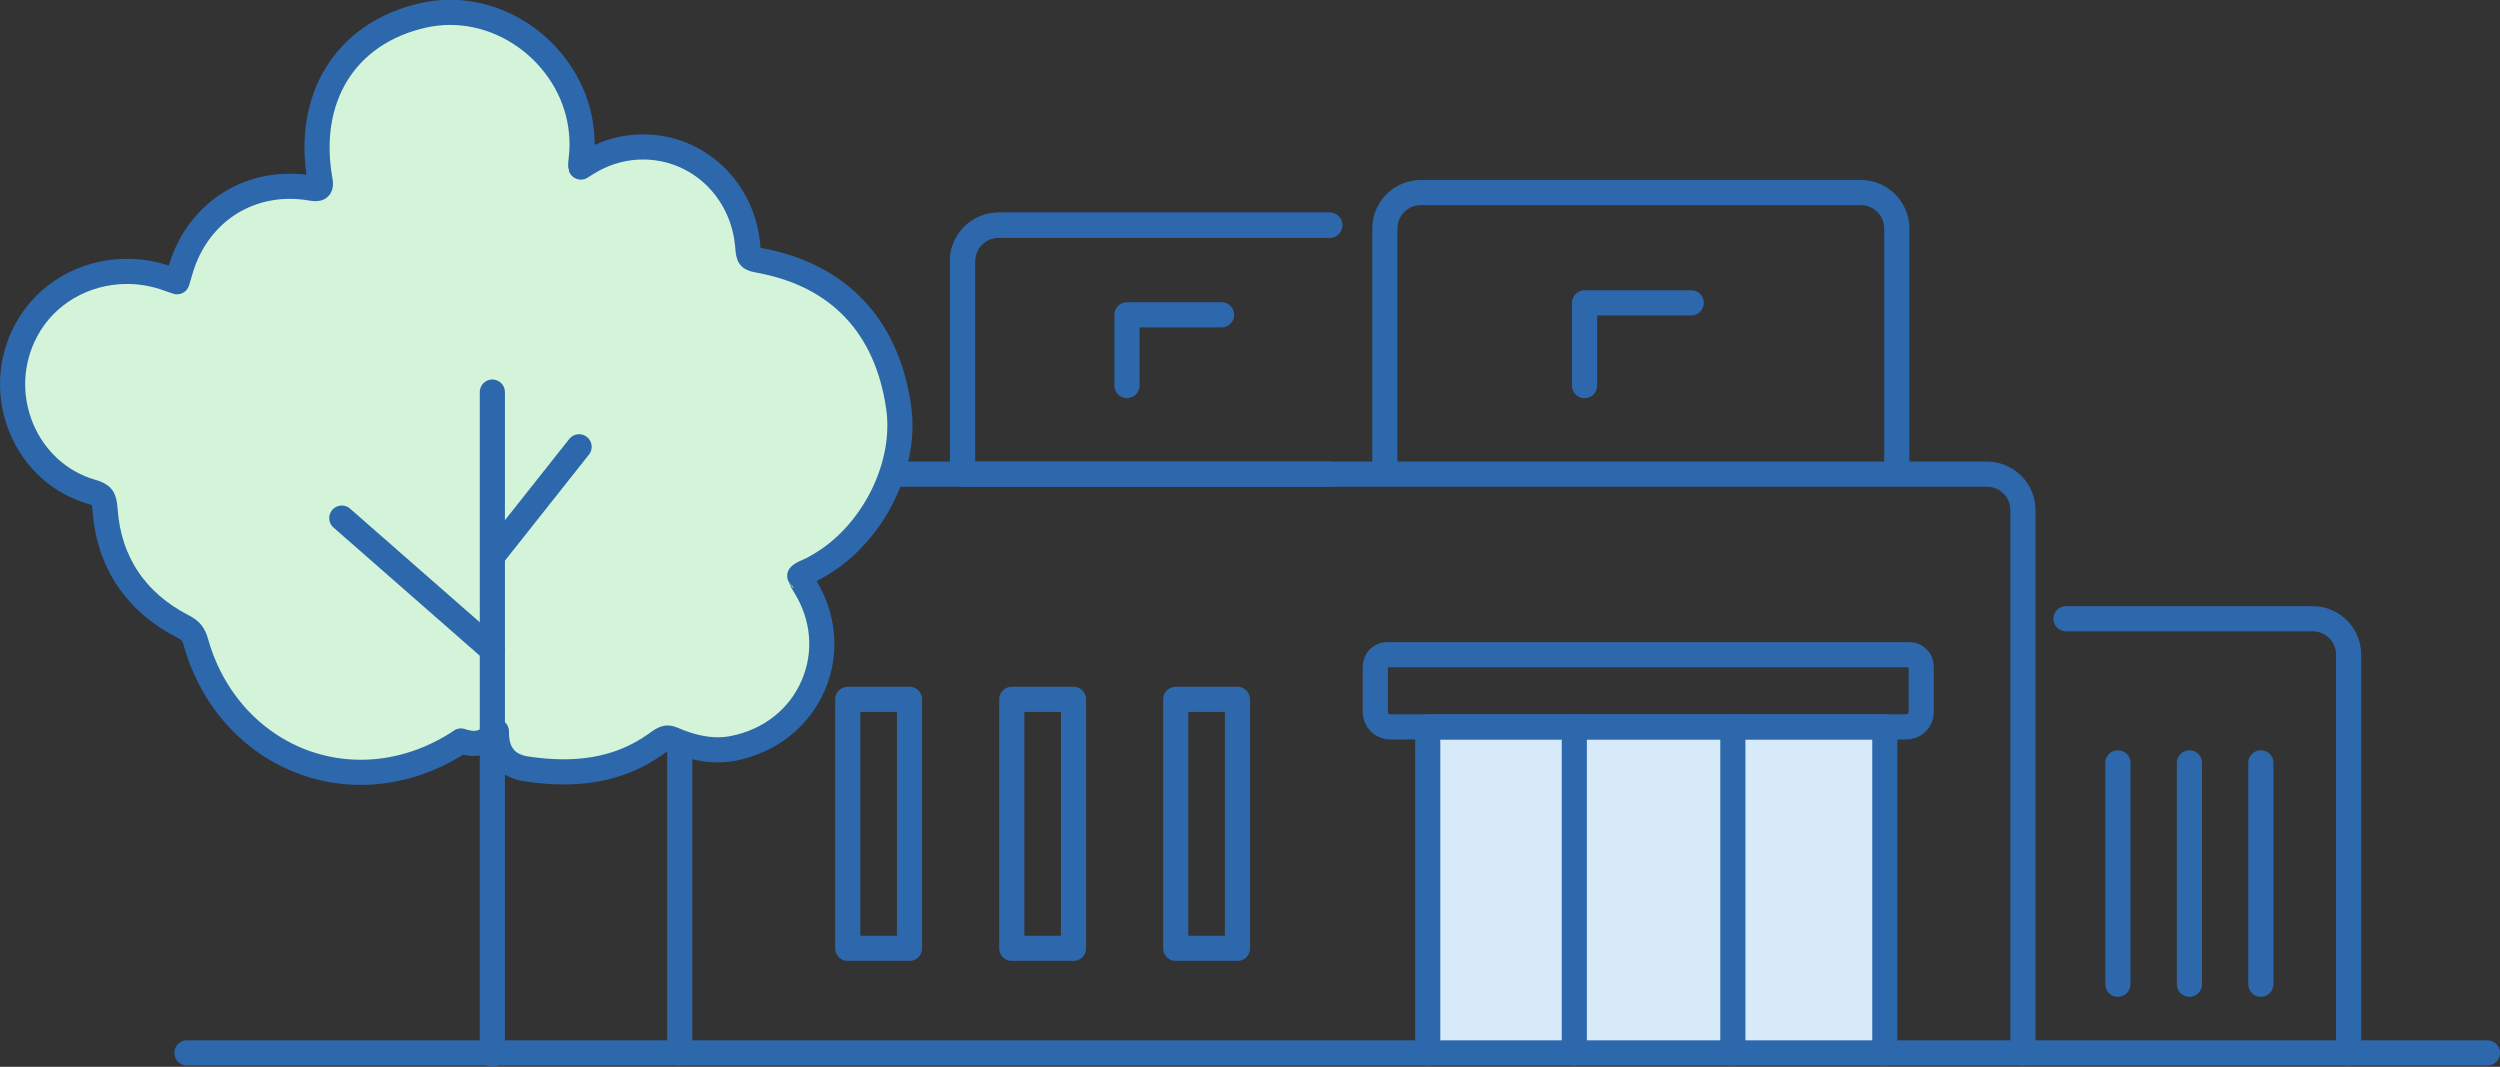 <?xml version="1.0" encoding="UTF-8"?><svg id="_レイヤー_2" xmlns="http://www.w3.org/2000/svg" viewBox="0 0 338.07 144.26"><rect x="0" y="0" width="338.07" height="144.26" fill="#333333" stroke="none"/><g id="_レイヤー_2-2"><rect x="193.07" y="97.79" width="61.82" height="44.59" style="fill:#d7eaf9;"/><rect x="114.64" y="94.57" width="8.35" height="33.67" style="fill:none; stroke:#2d68ac; stroke-linecap:round; stroke-linejoin:round; stroke-width:3.4px;"/><rect x="136.82" y="94.57" width="8.35" height="33.67" style="fill:none; stroke:#2d68ac; stroke-linecap:round; stroke-linejoin:round; stroke-width:3.4px;"/><rect x="158.99" y="94.57" width="8.35" height="33.67" style="fill:none; stroke:#2d68ac; stroke-linecap:round; stroke-linejoin:round; stroke-width:3.4px;"/><polyline points="152.4 52.14 152.4 42.57 165.19 42.57" style="fill:none; stroke:#2d68ac; stroke-linecap:round; stroke-linejoin:round; stroke-width:3.4px;"/><polyline points="214.28 52.14 214.28 40.95 228.7 40.95" style="fill:none; stroke:#2d68ac; stroke-linecap:round; stroke-linejoin:round; stroke-width:3.4px;"/><path d="M130.16,64.12v-28.81c0-2.68,2.18-4.86,4.86-4.86h44.8" style="fill:none; stroke:#2d68ac; stroke-linecap:round; stroke-linejoin:round; stroke-width:3.4px;"/><path d="M256.5,63.97V30.9c0-2.68-2.18-4.86-4.86-4.86h-59.51c-2.68,0-4.86,2.18-4.86,4.86v33.06" style="fill:none; stroke:#2d68ac; stroke-linecap:round; stroke-linejoin:round; stroke-width:3.4px;"/><path d="M273.56,142.38v-73.4c0-2.68-2.18-4.86-4.86-4.86H96.78c-2.68,0-4.86,2.18-4.86,4.86v73.4" style="fill:none; stroke:#2d68ac; stroke-linecap:round; stroke-linejoin:round; stroke-width:3.4px;"/><path d="M317.6,142.38v-53.85c0-2.68-2.18-4.86-4.86-4.86h-33.36" style="fill:none; stroke:#2d68ac; stroke-linecap:round; stroke-linejoin:round; stroke-width:3.4px;"/><path d="M179.82,64.12h-49.66v-28.81c0-2.68,2.18-4.86,4.86-4.86h44.8" style="fill:none; stroke:#2d68ac; stroke-linecap:round; stroke-linejoin:round; stroke-width:3.4px;"/><line x1="25.28" y1="142.38" x2="336.37" y2="142.38" style="fill:none; stroke:#2d68ac; stroke-linecap:round; stroke-linejoin:round; stroke-width:3.4px;"/><polyline points="193.07 142.38 193.07 98.3 254.88 98.3 254.88 142.38" style="fill:none; stroke:#2d68ac; stroke-linecap:round; stroke-linejoin:round; stroke-width:3.4px;"/><line x1="286.4" y1="103.16" x2="286.4" y2="133.1" style="fill:none; stroke:#2d68ac; stroke-linecap:round; stroke-linejoin:round; stroke-width:3.4px;"/><line x1="296.07" y1="103.16" x2="296.07" y2="133.1" style="fill:none; stroke:#2d68ac; stroke-linecap:round; stroke-linejoin:round; stroke-width:3.4px;"/><line x1="305.73" y1="103.16" x2="305.73" y2="133.1" style="fill:none; stroke:#2d68ac; stroke-linecap:round; stroke-linejoin:round; stroke-width:3.4px;"/><line x1="212.89" y1="142.38" x2="212.89" y2="98.3" style="fill:none; stroke:#2d68ac; stroke-linecap:round; stroke-linejoin:round; stroke-width:3.4px;"/><line x1="234.33" y1="142.38" x2="234.33" y2="98.3" style="fill:none; stroke:#2d68ac; stroke-linecap:round; stroke-linejoin:round; stroke-width:3.4px;"/><path d="M187.58,88.53h70.62c.88,0,1.6.72,1.6,1.6v6.17c0,1.1-.9,2-2,2h-69.82c-1.1,0-2-.9-2-2v-6.17c0-.88.72-1.6,1.6-1.6Z" style="fill:none; stroke:#2d68ac; stroke-linecap:round; stroke-linejoin:round; stroke-width:3.4px;"/><path d="M66.37,99.56c-.55.63-1.36.97-2.27.97-.53,0-1.1-.11-1.77-.33l-.11.08c-.17.12-.34.24-.5.33-4,2.51-8.47,3.83-12.93,3.83-10.39,0-19.35-7.06-22.29-17.57-.31-1.11-.73-1.63-1.75-2.15-6.41-3.29-10.05-8.75-10.54-15.78-.12-1.67-.37-2.01-1.84-2.44-4.25-1.23-7.69-4.34-9.45-8.53-1.82-4.34-1.59-9.2.64-13.34,2.63-4.89,7.85-7.93,13.62-7.93,1.92,0,3.8.34,5.6,1,.22.08.74.27,1.16.4.14-.43.3-1.01.4-1.34,1.96-7.03,7.79-11.57,14.86-11.57,1.03,0,2.08.1,3.13.29.12.02.24.03.35.03.14,0,.4-.02.52-.17.13-.15.17-.47.1-.84-2.05-11.22,3.4-20.02,13.87-22.41,1.22-.28,2.47-.42,3.71-.42,4.81,0,9.53,2.1,12.96,5.75,3.43,3.66,5.15,8.34,4.84,13.2-.02.27-.05.56-.08.84-.04.36-.11.95-.05,1.13.09-.07.57-.36.89-.56.23-.14.46-.27.69-.4,2.15-1.17,4.45-1.76,6.82-1.76,7.47,0,13.56,5.79,14.17,13.48.12,1.56.23,1.61,1.63,1.87,10.69,2,17.18,8.86,18.77,19.83,1.14,7.83-3.36,16.96-10.46,21.23-.63.38-1.2.72-1.84.98-.77.31-1.02.55-1.07.61.03.02.1.41.64,1.28,2.64,4.19,3.07,9.11,1.2,13.49-1.89,4.42-5.8,7.53-10.74,8.54-.7.14-1.43.22-2.18.22-1.87,0-3.89-.47-5.98-1.38-.33-.14-.6-.22-.82-.22-.2,0-.55.06-1.21.55-3.64,2.71-7.84,4.03-12.84,4.03-1.57,0-3.19-.13-4.97-.39-2.78-.41-4.16-2.12-4.12-5.08l-.75.63Z" style="fill:#d4f4d9; stroke:#2d68ac; stroke-linecap:round; stroke-linejoin:round; stroke-width:3.4px;"/><line x1="66.58" y1="142.56" x2="66.58" y2="53.02" style="fill:none; stroke:#2d68ac; stroke-linecap:round; stroke-linejoin:round; stroke-width:3.4px;"/><line x1="67" y1="74.7" x2="78.31" y2="60.42" style="fill:none; stroke:#2d68ac; stroke-linecap:round; stroke-linejoin:round; stroke-width:3.4px;"/><line x1="66.58" y1="87.9" x2="46.22" y2="70.06" style="fill:none; stroke:#2d68ac; stroke-linecap:round; stroke-linejoin:round; stroke-width:3.4px;"/></g></svg>